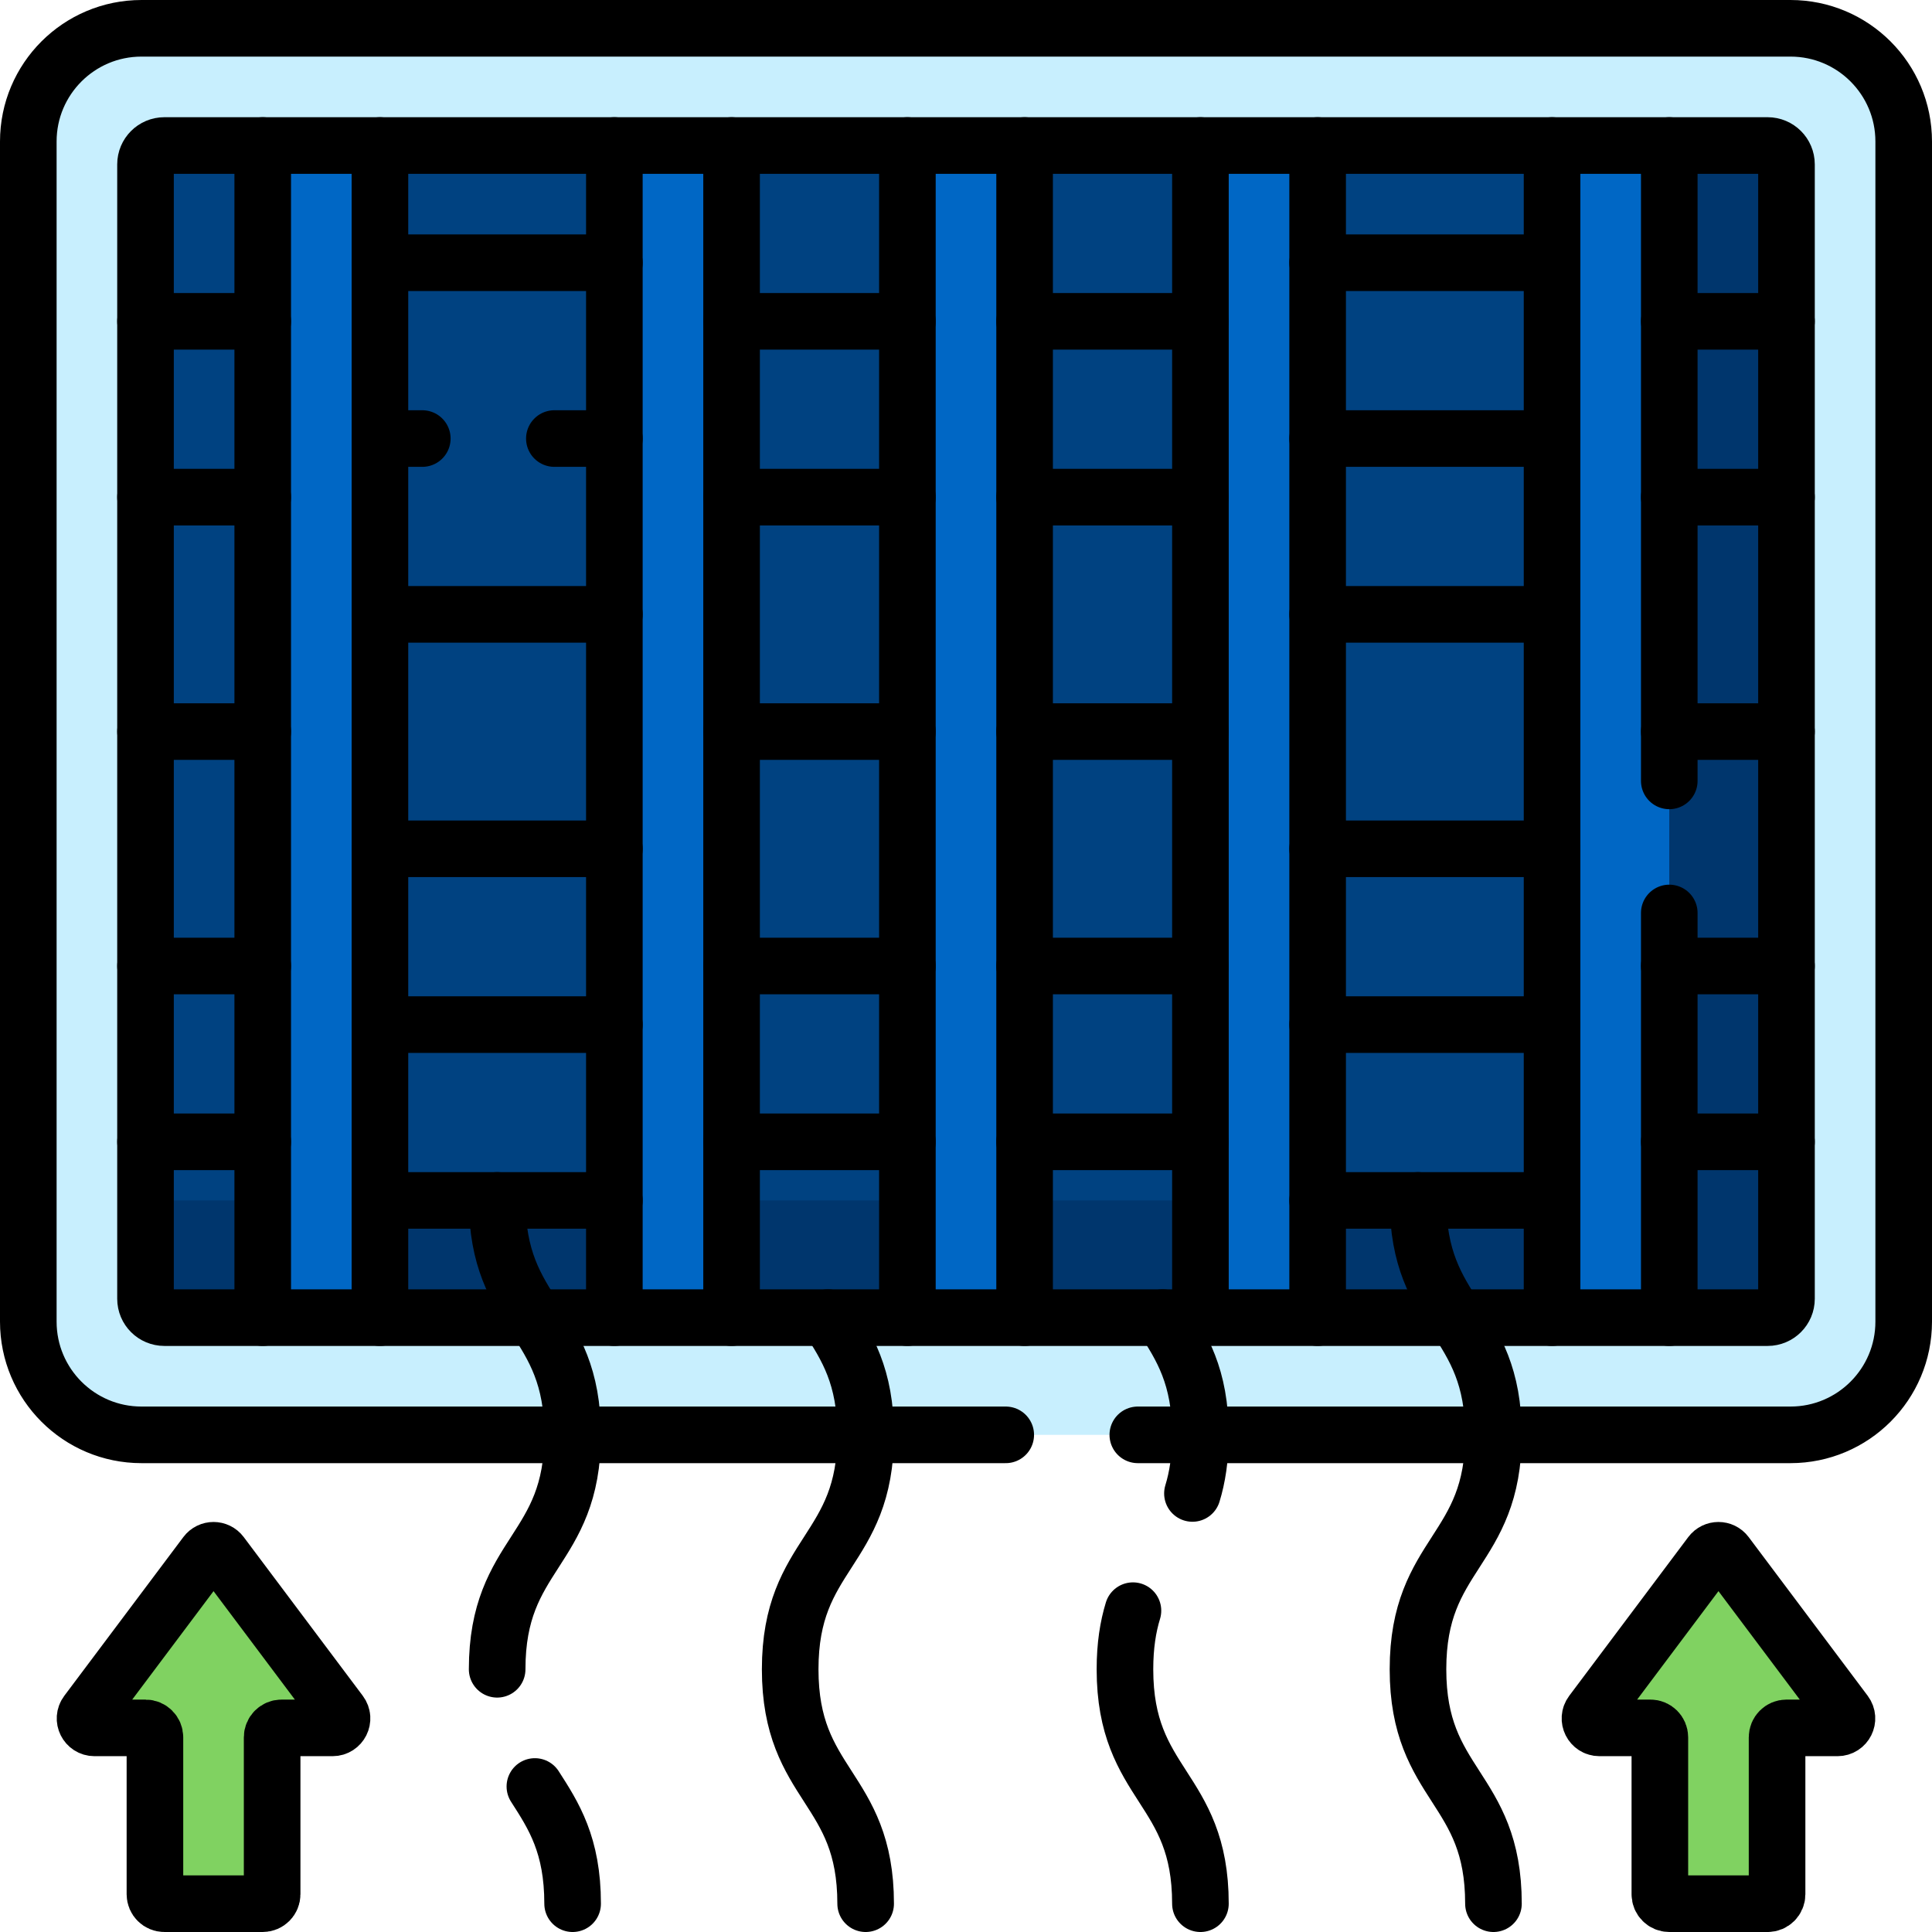 <?xml version="1.0" encoding="UTF-8"?>
<svg xmlns="http://www.w3.org/2000/svg" xmlns:xlink="http://www.w3.org/1999/xlink" version="1.1" id="Layer_1" x="0px" y="0px" viewBox="0 0 512 512" style="enable-background:new 0 0 512 512;" xml:space="preserve">
<g>
	<path style="fill:#C8EFFE;" d="M474.5,7.5h-437c-16.569,0-30,13.431-30,30v312.75c0,16.569,13.431,30,30,30h437&#10;&#9;&#9;c16.569,0,30-13.431,30-30V37.5C504.5,20.931,491.069,7.5,474.5,7.5z"></path>
	<path style="fill:#80D261;" d="M88.14,457.906H74.62c-1.381,0-2.5,1.119-2.5,2.5V502c0,1.381-1.119,2.5-2.5,2.5H43.558&#10;&#9;&#9;c-1.381,0-2.5-1.119-2.5-2.5v-41.594c0-1.381-1.119-2.5-2.5-2.5h-13.52c-2.06,0-3.236-2.352-2-4l31.551-42.068c1-1.333,3-1.333,4,0&#10;&#9;&#9;l31.551,42.068C91.376,455.554,90.2,457.906,88.14,457.906z"></path>
	<path style="fill:#80D261;" d="M423.86,457.906h13.52c1.381,0,2.5,1.119,2.5,2.5V502c0,1.381,1.119,2.5,2.5,2.5h26.062&#10;&#9;&#9;c1.381,0,2.5-1.119,2.5-2.5v-41.594c0-1.381,1.119-2.5,2.5-2.5h13.52c2.06,0,3.236-2.352,2-4l-31.551-42.068c-1-1.333-3-1.333-4,0&#10;&#9;&#9;l-31.551,42.068C420.624,455.554,421.8,457.906,423.86,457.906z"></path>
	<path style="fill:#004281;" d="M468.438,349.188H43.562c-2.761,0-5-2.239-5-5V43.562c0-2.761,2.239-5,5-5h424.875&#10;&#9;&#9;c2.761,0,5,2.239,5,5v300.625C473.438,346.949,471.199,349.188,468.438,349.188z"></path>
	<path style="fill:#00366D;" d="M468.438,38.562h-35v235.109c0,24.551-19.903,44.454-44.454,44.454H38.562v26.062&#10;&#9;&#9;c0,2.761,2.239,5,5,5h424.875c2.761,0,5-2.239,5-5V43.562C473.438,40.801,471.199,38.562,468.438,38.562z"></path>
	<rect x="69.625" y="38.562" style="fill:#0067C5;" width="31.062" height="310.625"></rect>
	<rect x="162.812" y="38.562" style="fill:#0067C5;" width="31.063" height="310.625"></rect>
	<rect x="240.469" y="38.562" style="fill:#0067C5;" width="31.062" height="310.625"></rect>
	<rect x="318.125" y="38.562" style="fill:#0067C5;" width="31.062" height="310.625"></rect>
	<rect x="411.312" y="38.562" style="fill:#0067C5;" width="31.062" height="310.625"></rect>
	<path style="fill:none;stroke:#000000;stroke-width:15;stroke-linecap:round;stroke-linejoin:round;stroke-miterlimit:10;" d="&#10;&#9;&#9;M301.531,380.25H474.5c16.569,0,30-13.431,30-30V37.5c0-16.569-13.431-30-30-30h-437c-16.569,0-30,13.431-30,30v312.75&#10;&#9;&#9;c0,16.569,13.431,30,30,30h229.031"></path>
	<path style="fill:none;stroke:#000000;stroke-width:15;stroke-linecap:round;stroke-linejoin:round;stroke-miterlimit:10;" d="&#10;&#9;&#9;M131.75,442.377c0-31.063,20-31.063,20-62.126s-20-31.063-20-62.126"></path>
	<path style="fill:none;stroke:#000000;stroke-width:15;stroke-linecap:round;stroke-linejoin:round;stroke-miterlimit:10;" d="&#10;&#9;&#9;M151.75,504.5c0-15.531-5-23.297-10.001-31.062"></path>
	<path style="fill:none;stroke:#000000;stroke-width:15;stroke-linecap:round;stroke-linejoin:round;stroke-miterlimit:10;" d="&#10;&#9;&#9;M229.406,504.5c0-31.062-20-31.062-20-62.123c0-31.063,20-31.063,20-62.126c0-15.532-5-23.298-10-31.063"></path>
	<path style="fill:none;stroke:#000000;stroke-width:15;stroke-linecap:round;stroke-linejoin:round;stroke-miterlimit:10;" d="&#10;&#9;&#9;M316.008,395.781c1.302-4.251,2.117-9.257,2.117-15.53c0-15.532-5-23.298-10-31.063"></path>
	<path style="fill:none;stroke:#000000;stroke-width:15;stroke-linecap:round;stroke-linejoin:round;stroke-miterlimit:10;" d="&#10;&#9;&#9;M318.125,504.5c0-31.062-20-31.062-20-62.123c0-6.275,0.816-11.282,2.118-15.533"></path>
	<path style="fill:none;stroke:#000000;stroke-width:15;stroke-linecap:round;stroke-linejoin:round;stroke-miterlimit:10;" d="&#10;&#9;&#9;M395.781,504.5c0-31.062-20-31.062-20-62.123c0-31.063,20-31.063,20-62.126s-20-31.063-20-62.126"></path>
	<path style="fill:none;stroke:#000000;stroke-width:15;stroke-linecap:round;stroke-linejoin:round;stroke-miterlimit:10;" d="&#10;&#9;&#9;M88.14,457.906H74.62c-1.381,0-2.5,1.119-2.5,2.5V502c0,1.381-1.119,2.5-2.5,2.5H43.558c-1.381,0-2.5-1.119-2.5-2.5v-41.594&#10;&#9;&#9;c0-1.381-1.119-2.5-2.5-2.5h-13.52c-2.06,0-3.236-2.352-2-4l31.551-42.068c1-1.333,3-1.333,4,0l31.551,42.068&#10;&#9;&#9;C91.376,455.554,90.2,457.906,88.14,457.906z"></path>
	<path style="fill:none;stroke:#000000;stroke-width:15;stroke-linecap:round;stroke-linejoin:round;stroke-miterlimit:10;" d="&#10;&#9;&#9;M423.86,457.906h13.52c1.381,0,2.5,1.119,2.5,2.5V502c0,1.381,1.119,2.5,2.5,2.5h26.062c1.381,0,2.5-1.119,2.5-2.5v-41.594&#10;&#9;&#9;c0-1.381,1.119-2.5,2.5-2.5h13.52c2.06,0,3.236-2.352,2-4l-31.551-42.068c-1-1.333-3-1.333-4,0l-31.551,42.068&#10;&#9;&#9;C420.624,455.554,421.8,457.906,423.86,457.906z"></path>
	<path style="fill:none;stroke:#000000;stroke-width:15;stroke-linecap:round;stroke-linejoin:round;stroke-miterlimit:10;" d="&#10;&#9;&#9;M468.438,349.188H43.562c-2.761,0-5-2.239-5-5V43.562c0-2.761,2.239-5,5-5h424.875c2.761,0,5,2.239,5,5v300.625&#10;&#9;&#9;C473.438,346.949,471.199,349.188,468.438,349.188z"></path>
	
		<line style="fill:none;stroke:#000000;stroke-width:15;stroke-linecap:round;stroke-linejoin:round;stroke-miterlimit:10;" x1="38.562" y1="85.156" x2="69.625" y2="85.156"></line>
	
		<line style="fill:none;stroke:#000000;stroke-width:15;stroke-linecap:round;stroke-linejoin:round;stroke-miterlimit:10;" x1="100.687" y1="69.625" x2="162.812" y2="69.625"></line>
	
		<line style="fill:none;stroke:#000000;stroke-width:15;stroke-linecap:round;stroke-linejoin:round;stroke-miterlimit:10;" x1="193.875" y1="85.156" x2="240.469" y2="85.156"></line>
	
		<line style="fill:none;stroke:#000000;stroke-width:15;stroke-linecap:round;stroke-linejoin:round;stroke-miterlimit:10;" x1="38.562" y1="131.75" x2="69.625" y2="131.75"></line>
	
		<line style="fill:none;stroke:#000000;stroke-width:15;stroke-linecap:round;stroke-linejoin:round;stroke-miterlimit:10;" x1="146.913" y1="116.219" x2="162.812" y2="116.219"></line>
	
		<line style="fill:none;stroke:#000000;stroke-width:15;stroke-linecap:round;stroke-linejoin:round;stroke-miterlimit:10;" x1="100.687" y1="116.219" x2="111.913" y2="116.219"></line>
	
		<line style="fill:none;stroke:#000000;stroke-width:15;stroke-linecap:round;stroke-linejoin:round;stroke-miterlimit:10;" x1="193.875" y1="131.75" x2="240.469" y2="131.75"></line>
	
		<line style="fill:none;stroke:#000000;stroke-width:15;stroke-linecap:round;stroke-linejoin:round;stroke-miterlimit:10;" x1="38.562" y1="193.875" x2="69.625" y2="193.875"></line>
	
		<line style="fill:none;stroke:#000000;stroke-width:15;stroke-linecap:round;stroke-linejoin:round;stroke-miterlimit:10;" x1="100.687" y1="162.812" x2="162.812" y2="162.812"></line>
	
		<line style="fill:none;stroke:#000000;stroke-width:15;stroke-linecap:round;stroke-linejoin:round;stroke-miterlimit:10;" x1="193.875" y1="193.875" x2="240.469" y2="193.875"></line>
	
		<line style="fill:none;stroke:#000000;stroke-width:15;stroke-linecap:round;stroke-linejoin:round;stroke-miterlimit:10;" x1="38.562" y1="256" x2="69.625" y2="256"></line>
	
		<line style="fill:none;stroke:#000000;stroke-width:15;stroke-linecap:round;stroke-linejoin:round;stroke-miterlimit:10;" x1="100.687" y1="224.938" x2="162.812" y2="224.938"></line>
	
		<line style="fill:none;stroke:#000000;stroke-width:15;stroke-linecap:round;stroke-linejoin:round;stroke-miterlimit:10;" x1="193.875" y1="256" x2="240.469" y2="256"></line>
	
		<line style="fill:none;stroke:#000000;stroke-width:15;stroke-linecap:round;stroke-linejoin:round;stroke-miterlimit:10;" x1="38.562" y1="302.594" x2="69.625" y2="302.594"></line>
	
		<line style="fill:none;stroke:#000000;stroke-width:15;stroke-linecap:round;stroke-linejoin:round;stroke-miterlimit:10;" x1="100.687" y1="271.531" x2="162.812" y2="271.531"></line>
	
		<line style="fill:none;stroke:#000000;stroke-width:15;stroke-linecap:round;stroke-linejoin:round;stroke-miterlimit:10;" x1="193.875" y1="302.594" x2="240.469" y2="302.594"></line>
	
		<line style="fill:none;stroke:#000000;stroke-width:15;stroke-linecap:round;stroke-linejoin:round;stroke-miterlimit:10;" x1="100.687" y1="318.125" x2="162.812" y2="318.125"></line>
	
		<line style="fill:none;stroke:#000000;stroke-width:15;stroke-linecap:round;stroke-linejoin:round;stroke-miterlimit:10;" x1="473.438" y1="85.156" x2="442.375" y2="85.156"></line>
	
		<line style="fill:none;stroke:#000000;stroke-width:15;stroke-linecap:round;stroke-linejoin:round;stroke-miterlimit:10;" x1="411.312" y1="69.625" x2="349.188" y2="69.625"></line>
	
		<line style="fill:none;stroke:#000000;stroke-width:15;stroke-linecap:round;stroke-linejoin:round;stroke-miterlimit:10;" x1="318.125" y1="85.156" x2="271.531" y2="85.156"></line>
	
		<line style="fill:none;stroke:#000000;stroke-width:15;stroke-linecap:round;stroke-linejoin:round;stroke-miterlimit:10;" x1="473.438" y1="131.75" x2="442.375" y2="131.75"></line>
	
		<line style="fill:none;stroke:#000000;stroke-width:15;stroke-linecap:round;stroke-linejoin:round;stroke-miterlimit:10;" x1="411.312" y1="116.219" x2="349.188" y2="116.219"></line>
	
		<line style="fill:none;stroke:#000000;stroke-width:15;stroke-linecap:round;stroke-linejoin:round;stroke-miterlimit:10;" x1="318.125" y1="131.75" x2="271.531" y2="131.75"></line>
	
		<line style="fill:none;stroke:#000000;stroke-width:15;stroke-linecap:round;stroke-linejoin:round;stroke-miterlimit:10;" x1="473.438" y1="193.875" x2="442.375" y2="193.875"></line>
	
		<line style="fill:none;stroke:#000000;stroke-width:15;stroke-linecap:round;stroke-linejoin:round;stroke-miterlimit:10;" x1="411.312" y1="162.812" x2="349.188" y2="162.812"></line>
	
		<line style="fill:none;stroke:#000000;stroke-width:15;stroke-linecap:round;stroke-linejoin:round;stroke-miterlimit:10;" x1="318.125" y1="193.875" x2="271.531" y2="193.875"></line>
	
		<line style="fill:none;stroke:#000000;stroke-width:15;stroke-linecap:round;stroke-linejoin:round;stroke-miterlimit:10;" x1="473.438" y1="256" x2="442.375" y2="256"></line>
	
		<line style="fill:none;stroke:#000000;stroke-width:15;stroke-linecap:round;stroke-linejoin:round;stroke-miterlimit:10;" x1="411.312" y1="224.938" x2="349.188" y2="224.938"></line>
	
		<line style="fill:none;stroke:#000000;stroke-width:15;stroke-linecap:round;stroke-linejoin:round;stroke-miterlimit:10;" x1="318.125" y1="256" x2="271.531" y2="256"></line>
	
		<line style="fill:none;stroke:#000000;stroke-width:15;stroke-linecap:round;stroke-linejoin:round;stroke-miterlimit:10;" x1="473.438" y1="302.594" x2="442.375" y2="302.594"></line>
	
		<line style="fill:none;stroke:#000000;stroke-width:15;stroke-linecap:round;stroke-linejoin:round;stroke-miterlimit:10;" x1="411.312" y1="271.531" x2="349.188" y2="271.531"></line>
	
		<line style="fill:none;stroke:#000000;stroke-width:15;stroke-linecap:round;stroke-linejoin:round;stroke-miterlimit:10;" x1="318.125" y1="302.594" x2="271.531" y2="302.594"></line>
	
		<line style="fill:none;stroke:#000000;stroke-width:15;stroke-linecap:round;stroke-linejoin:round;stroke-miterlimit:10;" x1="411.312" y1="318.125" x2="349.188" y2="318.125"></line>
	
		<line style="fill:none;stroke:#000000;stroke-width:15;stroke-linecap:round;stroke-linejoin:round;stroke-miterlimit:10;" x1="100.687" y1="38.562" x2="100.687" y2="349.188"></line>
	
		<line style="fill:none;stroke:#000000;stroke-width:15;stroke-linecap:round;stroke-linejoin:round;stroke-miterlimit:10;" x1="69.625" y1="349.188" x2="69.625" y2="38.562"></line>
	
		<line style="fill:none;stroke:#000000;stroke-width:15;stroke-linecap:round;stroke-linejoin:round;stroke-miterlimit:10;" x1="193.875" y1="38.562" x2="193.875" y2="349.188"></line>
	
		<line style="fill:none;stroke:#000000;stroke-width:15;stroke-linecap:round;stroke-linejoin:round;stroke-miterlimit:10;" x1="162.812" y1="349.188" x2="162.812" y2="38.562"></line>
	
		<line style="fill:none;stroke:#000000;stroke-width:15;stroke-linecap:round;stroke-linejoin:round;stroke-miterlimit:10;" x1="271.531" y1="38.562" x2="271.531" y2="349.188"></line>
	
		<line style="fill:none;stroke:#000000;stroke-width:15;stroke-linecap:round;stroke-linejoin:round;stroke-miterlimit:10;" x1="240.469" y1="349.188" x2="240.469" y2="38.562"></line>
	
		<line style="fill:none;stroke:#000000;stroke-width:15;stroke-linecap:round;stroke-linejoin:round;stroke-miterlimit:10;" x1="349.188" y1="38.562" x2="349.188" y2="349.188"></line>
	
		<line style="fill:none;stroke:#000000;stroke-width:15;stroke-linecap:round;stroke-linejoin:round;stroke-miterlimit:10;" x1="318.125" y1="349.188" x2="318.125" y2="38.562"></line>
	
		<line style="fill:none;stroke:#000000;stroke-width:15;stroke-linecap:round;stroke-linejoin:round;stroke-miterlimit:10;" x1="442.375" y1="241.945" x2="442.375" y2="349.188"></line>
	
		<line style="fill:none;stroke:#000000;stroke-width:15;stroke-linecap:round;stroke-linejoin:round;stroke-miterlimit:10;" x1="442.375" y1="38.562" x2="442.375" y2="206.945"></line>
	
		<line style="fill:none;stroke:#000000;stroke-width:15;stroke-linecap:round;stroke-linejoin:round;stroke-miterlimit:10;" x1="411.312" y1="349.188" x2="411.312" y2="38.562"></line>
</g>
<g>
</g>
<g>
</g>
<g>
</g>
<g>
</g>
<g>
</g>
<g>
</g>
<g>
</g>
<g>
</g>
<g>
</g>
<g>
</g>
<g>
</g>
<g>
</g>
<g>
</g>
<g>
</g>
<g>
</g>
</svg>
